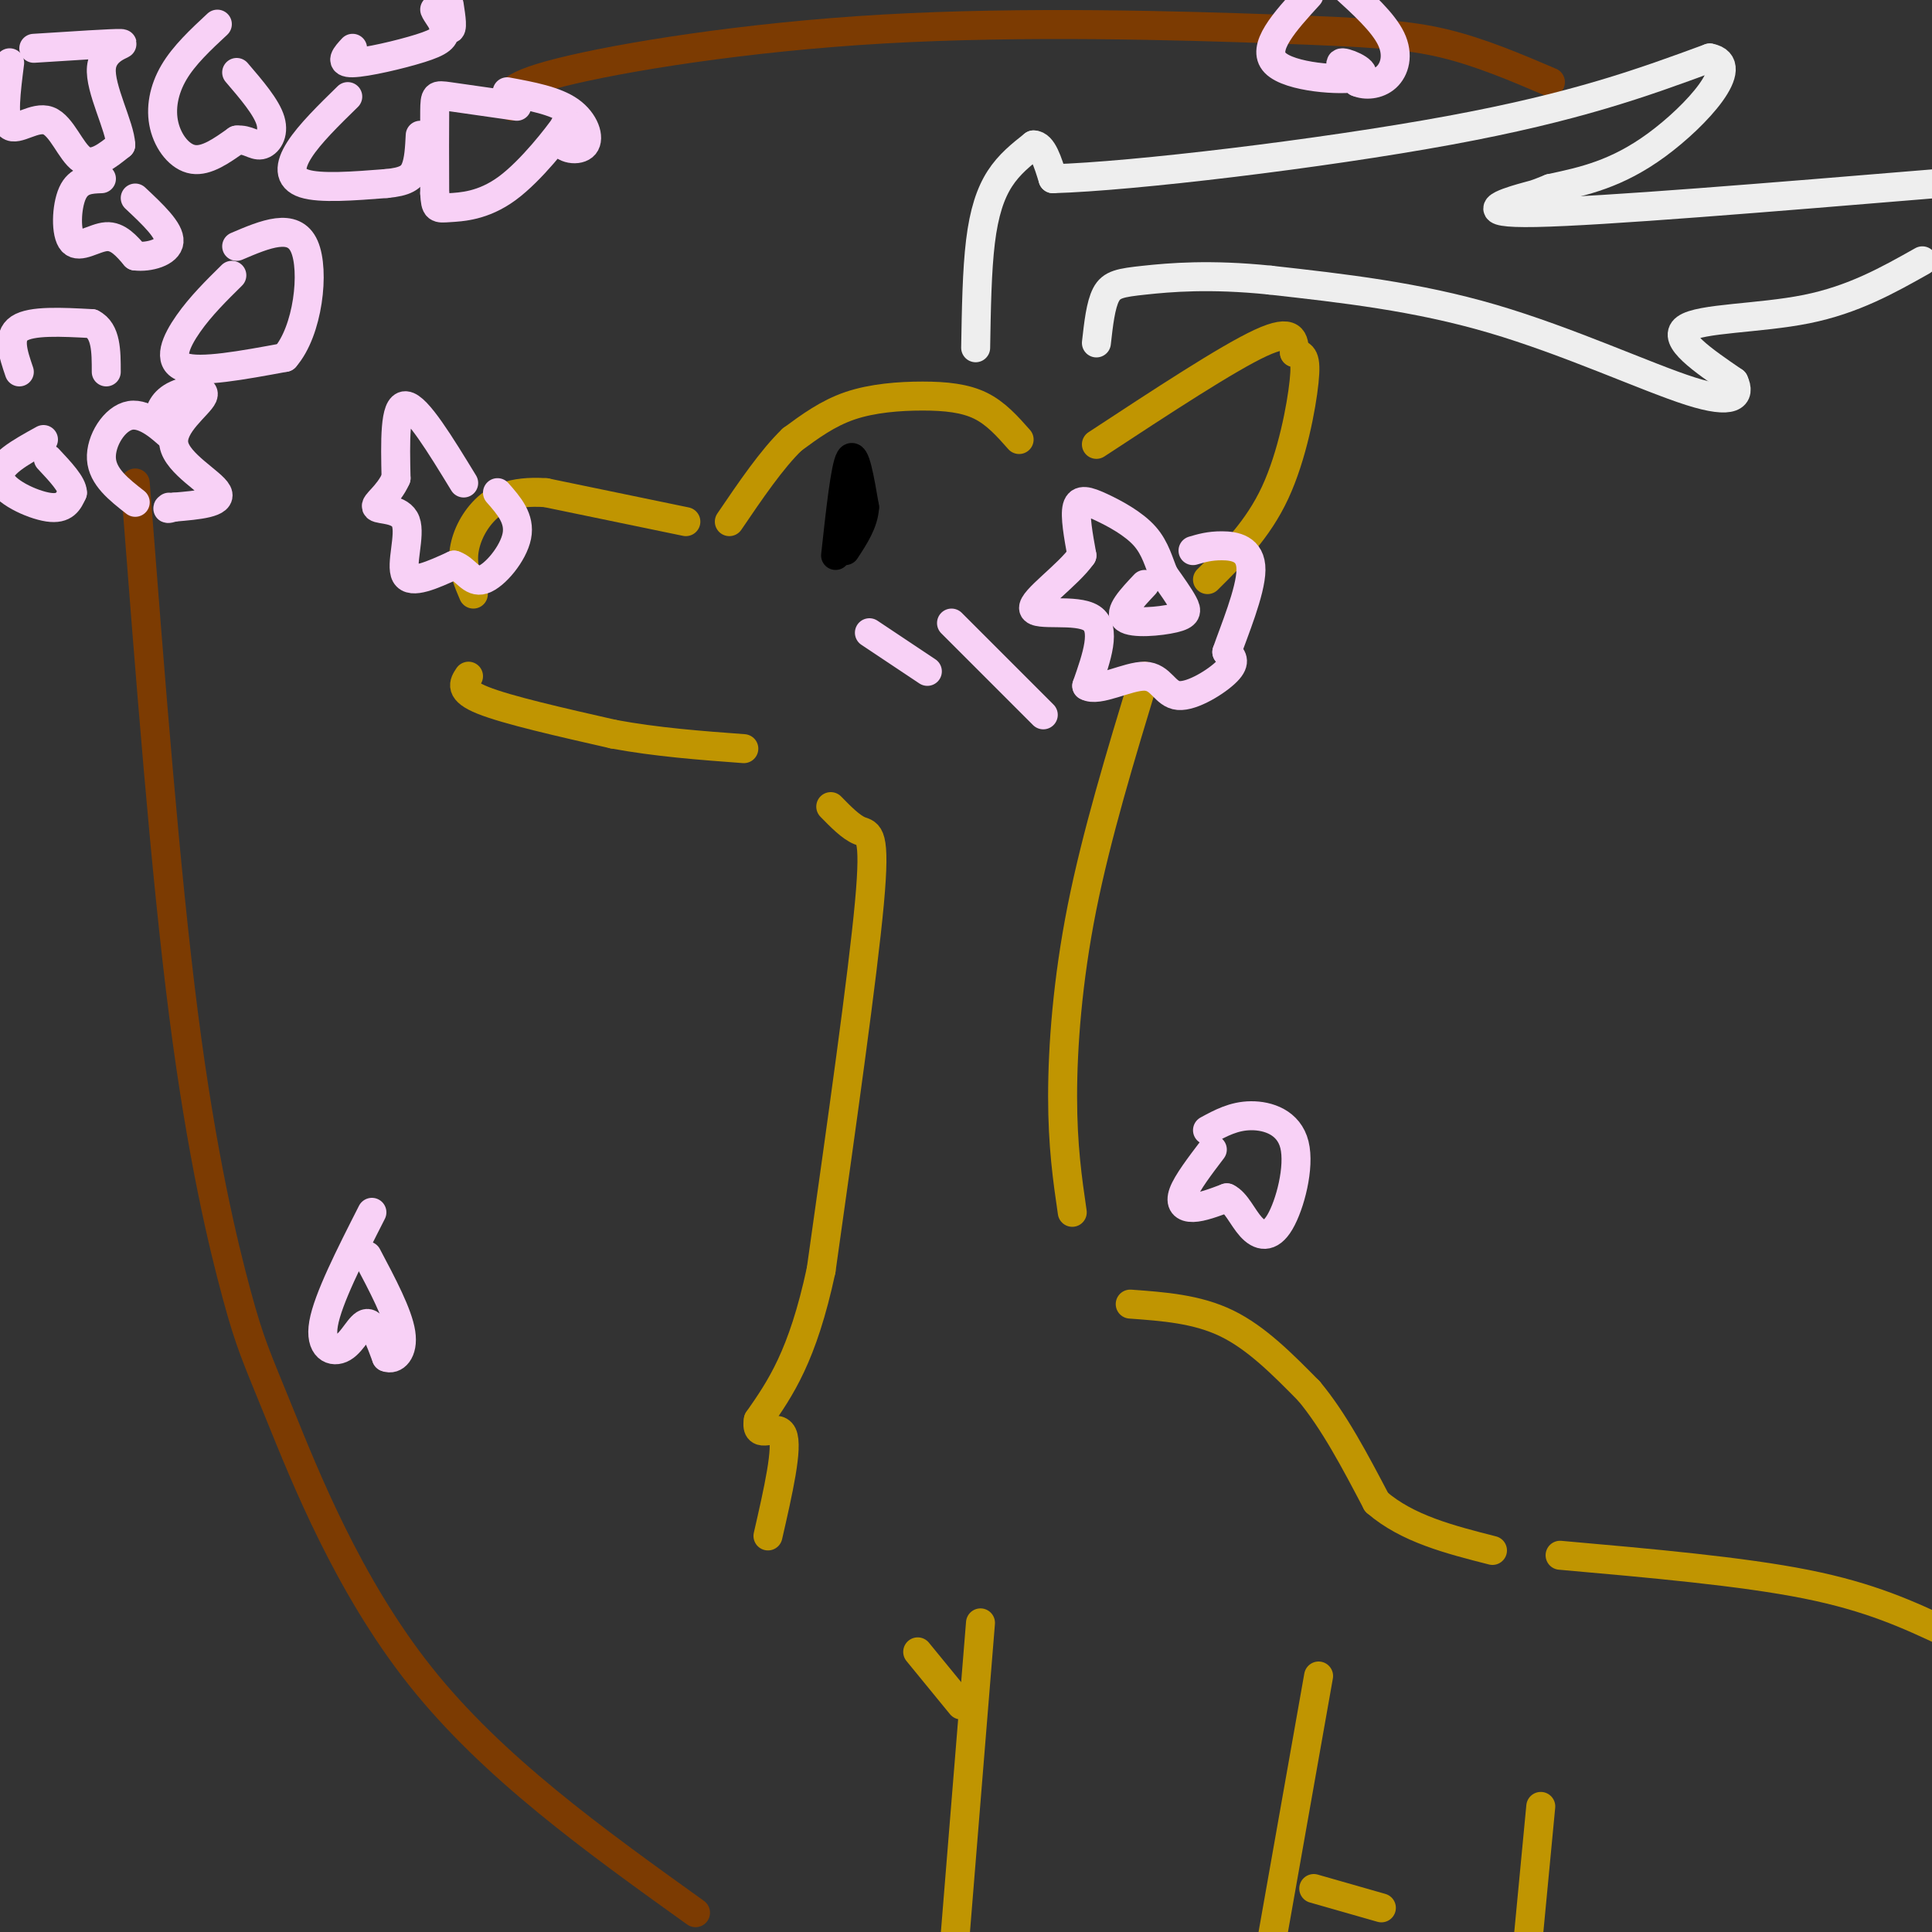 <svg viewBox='0 0 400 400' version='1.1' xmlns='http://www.w3.org/2000/svg' xmlns:xlink='http://www.w3.org/1999/xlink'><rect x="0" y="0" width="400" height="400" fill="#333333" stroke="none"/><g fill='none' stroke='rgb(192,149,1)' stroke-width='6' stroke-linecap='round' stroke-linejoin='round'><path d='M222,251c-1.000,-6.867 -2.000,-13.733 -2,-24c0.000,-10.267 1.000,-23.933 4,-39c3.000,-15.067 8.000,-31.533 13,-48'/><path d='M227,92c13.583,-8.917 27.167,-17.833 34,-21c6.833,-3.167 6.917,-0.583 7,2'/><path d='M268,73c1.726,0.512 2.542,0.792 2,6c-0.542,5.208 -2.440,15.345 -6,23c-3.560,7.655 -8.780,12.827 -14,18'/><path d='M211,91c-2.399,-2.714 -4.798,-5.429 -8,-7c-3.202,-1.571 -7.208,-2.000 -12,-2c-4.792,0.000 -10.369,0.429 -15,2c-4.631,1.571 -8.315,4.286 -12,7'/><path d='M164,91c-4.167,4.000 -8.583,10.500 -13,17'/><path d='M142,108c0.000,0.000 -29.000,-6.000 -29,-6'/><path d='M113,102c-7.167,-0.464 -10.583,1.375 -13,4c-2.417,2.625 -3.833,6.036 -4,9c-0.167,2.964 0.917,5.482 2,8'/><path d='M97,140c-1.000,1.500 -2.000,3.000 3,5c5.000,2.000 16.000,4.500 27,7'/><path d='M127,152c9.000,1.667 18.000,2.333 27,3'/><path d='M172,167c2.089,2.133 4.178,4.267 6,5c1.822,0.733 3.378,0.067 2,15c-1.378,14.933 -5.689,45.467 -10,76'/><path d='M170,263c-3.833,17.833 -8.417,24.417 -13,31'/><path d='M157,294c-0.778,4.556 3.778,0.444 5,3c1.222,2.556 -0.889,11.778 -3,21'/><path d='M234,270c6.917,0.500 13.833,1.000 20,4c6.167,3.000 11.583,8.500 17,14'/><path d='M271,288c5.167,6.167 9.583,14.583 14,23'/><path d='M285,311c6.333,5.500 15.167,7.750 24,10'/><path d='M323,322c18.833,1.667 37.667,3.333 51,6c13.333,2.667 21.167,6.333 29,10'/><path d='M203,336c0.000,0.000 -6.000,74.000 -6,74'/><path d='M273,347c0.000,0.000 -17.000,96.000 -17,96'/><path d='M319,374c0.000,0.000 -4.000,42.000 -4,42'/><path d='M272,391c0.000,0.000 14.000,4.000 14,4'/><path d='M190,342c0.000,0.000 9.000,11.000 9,11'/></g>
<g fill='none' stroke='rgb(124,59,2)' stroke-width='6' stroke-linecap='round' stroke-linejoin='round'><path d='M144,396c-21.008,-15.065 -42.016,-30.131 -57,-49c-14.984,-18.869 -23.944,-41.542 -29,-54c-5.056,-12.458 -6.207,-14.700 -9,-25c-2.793,-10.300 -7.226,-28.657 -11,-58c-3.774,-29.343 -6.887,-69.671 -10,-110'/><path d='M106,22c-1.150,-1.951 -2.300,-3.901 10,-7c12.300,-3.099 38.049,-7.346 67,-9c28.951,-1.654 61.102,-0.715 81,0c19.898,0.715 27.542,1.204 35,3c7.458,1.796 14.729,4.898 22,8'/></g>
<g fill='none' stroke='rgb(248,209,246)' stroke-width='6' stroke-linecap='round' stroke-linejoin='round'><path d='M96,100c-4.833,-7.917 -9.667,-15.833 -12,-16c-2.333,-0.167 -2.167,7.417 -2,15'/><path d='M82,99c-1.611,3.679 -4.638,5.378 -4,6c0.638,0.622 4.941,0.167 6,3c1.059,2.833 -1.126,8.952 0,11c1.126,2.048 5.563,0.024 10,-2'/><path d='M94,117c2.440,0.798 3.542,3.792 6,3c2.458,-0.792 6.274,-5.369 7,-9c0.726,-3.631 -1.637,-6.315 -4,-9'/><path d='M180,131c0.000,0.000 12.000,8.000 12,8'/><path d='M197,129c0.000,0.000 19.000,19.000 19,19'/></g>
<g fill='none' stroke='rgb(0,0,0)' stroke-width='6' stroke-linecap='round' stroke-linejoin='round'><path d='M173,115c1.000,-9.167 2.000,-18.333 3,-20c1.000,-1.667 2.000,4.167 3,10'/><path d='M179,105c-0.167,3.167 -2.083,6.083 -4,9'/></g>
<g fill='none' stroke='rgb(238,238,238)' stroke-width='6' stroke-linecap='round' stroke-linejoin='round'><path d='M202,72c0.133,-8.000 0.267,-16.000 1,-22c0.733,-6.000 2.067,-10.000 4,-13c1.933,-3.000 4.467,-5.000 7,-7'/><path d='M214,30c1.833,0.000 2.917,3.500 4,7'/><path d='M218,37c16.444,-0.467 55.556,-5.133 82,-10c26.444,-4.867 40.222,-9.933 54,-15'/><path d='M354,12c6.933,1.267 -2.733,11.933 -11,18c-8.267,6.067 -15.133,7.533 -22,9'/><path d='M321,39c-3.952,1.595 -2.833,1.083 -6,2c-3.167,0.917 -10.619,3.262 3,3c13.619,-0.262 48.310,-3.131 83,-6'/><path d='M398,54c-7.133,4.022 -14.267,8.044 -24,10c-9.733,1.956 -22.067,1.844 -25,4c-2.933,2.156 3.533,6.578 10,11'/><path d='M359,79c1.405,2.952 -0.083,4.833 -9,2c-8.917,-2.833 -25.262,-10.381 -41,-15c-15.738,-4.619 -30.869,-6.310 -46,-8'/><path d='M263,58c-12.548,-1.298 -20.917,-0.542 -26,0c-5.083,0.542 -6.881,0.869 -8,3c-1.119,2.131 -1.560,6.065 -2,10'/></g>
<g fill='none' stroke='rgb(248,209,246)' stroke-width='6' stroke-linecap='round' stroke-linejoin='round'><path d='M107,22c-5.578,-0.800 -11.156,-1.600 -14,-2c-2.844,-0.400 -2.956,-0.400 -3,3c-0.044,3.400 -0.022,10.200 0,17'/><path d='M90,40c0.157,3.331 0.548,3.158 3,3c2.452,-0.158 6.963,-0.300 12,-4c5.037,-3.700 10.598,-10.958 12,-13c1.402,-2.042 -1.356,1.133 -1,3c0.356,1.867 3.827,2.426 5,1c1.173,-1.426 0.050,-4.836 -3,-7c-3.050,-2.164 -8.025,-3.082 -13,-4'/><path d='M2,13c-0.744,5.863 -1.488,11.726 0,13c1.488,1.274 5.208,-2.042 8,-1c2.792,1.042 4.655,6.440 7,8c2.345,1.560 5.173,-0.720 8,-3'/><path d='M25,30c-0.119,-3.774 -4.417,-11.708 -4,-16c0.417,-4.292 5.548,-4.940 4,-5c-1.548,-0.060 -9.774,0.470 -18,1'/><path d='M28,104c-3.387,-2.649 -6.774,-5.298 -7,-9c-0.226,-3.702 2.708,-8.458 6,-9c3.292,-0.542 6.940,3.131 8,4c1.060,0.869 -0.470,-1.065 -2,-3'/><path d='M33,87c-0.138,-1.474 0.518,-3.660 3,-5c2.482,-1.340 6.789,-1.833 6,0c-0.789,1.833 -6.674,5.994 -6,10c0.674,4.006 7.907,7.859 9,10c1.093,2.141 -3.953,2.571 -9,3'/><path d='M36,105c-1.667,0.500 -1.333,0.250 -1,0'/><path d='M271,-1c-4.988,5.464 -9.976,10.929 -7,14c2.976,3.071 13.917,3.750 17,3c3.083,-0.750 -1.690,-2.929 -3,-3c-1.310,-0.071 0.845,1.964 3,4'/><path d='M281,17c1.643,0.738 4.250,0.583 6,-1c1.750,-1.583 2.643,-4.595 1,-8c-1.643,-3.405 -5.821,-7.202 -10,-11'/><path d='M251,238c-2.600,3.422 -5.200,6.844 -6,9c-0.800,2.156 0.200,3.044 2,3c1.800,-0.044 4.400,-1.022 7,-2'/><path d='M254,248c1.931,0.879 3.258,4.075 5,6c1.742,1.925 3.900,2.578 6,-1c2.100,-3.578 4.142,-11.386 3,-16c-1.142,-4.614 -5.469,-6.032 -9,-6c-3.531,0.032 -6.265,1.516 -9,3'/><path d='M237,121c-2.738,2.905 -5.476,5.810 -4,7c1.476,1.190 7.167,0.667 10,0c2.833,-0.667 2.810,-1.476 2,-3c-0.810,-1.524 -2.405,-3.762 -4,-6'/><path d='M241,119c-1.062,-2.408 -1.718,-5.429 -4,-8c-2.282,-2.571 -6.191,-4.692 -9,-6c-2.809,-1.308 -4.517,-1.802 -5,0c-0.483,1.802 0.258,5.901 1,10'/><path d='M224,115c-2.833,4.083 -10.417,9.292 -10,11c0.417,1.708 8.833,-0.083 12,2c3.167,2.083 1.083,8.042 -1,14'/><path d='M225,142c2.298,1.404 8.544,-2.088 12,-2c3.456,0.088 4.123,3.754 7,4c2.877,0.246 7.965,-2.930 10,-5c2.035,-2.070 1.018,-3.035 0,-4'/><path d='M254,135c1.417,-4.155 4.958,-12.542 5,-17c0.042,-4.458 -3.417,-4.988 -6,-5c-2.583,-0.012 -4.292,0.494 -6,1'/><path d='M77,251c-4.554,8.964 -9.107,17.929 -10,23c-0.893,5.071 1.875,6.250 4,5c2.125,-1.250 3.607,-4.929 5,-5c1.393,-0.071 2.696,3.464 4,7'/><path d='M80,281c1.600,0.689 3.600,-1.089 3,-5c-0.600,-3.911 -3.800,-9.956 -7,-16'/><path d='M9,91c-4.800,2.644 -9.600,5.289 -9,8c0.600,2.711 6.600,5.489 10,6c3.400,0.511 4.200,-1.244 5,-3'/><path d='M15,102c0.000,-1.667 -2.500,-4.333 -5,-7'/><path d='M4,77c-1.250,-3.667 -2.500,-7.333 0,-9c2.500,-1.667 8.750,-1.333 15,-1'/><path d='M19,67c3.000,1.500 3.000,5.750 3,10'/><path d='M21,37c-2.363,0.083 -4.726,0.167 -6,3c-1.274,2.833 -1.458,8.417 0,10c1.458,1.583 4.560,-0.833 7,-1c2.440,-0.167 4.220,1.917 6,4'/><path d='M28,53c2.800,0.356 6.800,-0.756 7,-3c0.200,-2.244 -3.400,-5.622 -7,-9'/><path d='M72,20c-3.956,3.867 -7.911,7.733 -10,11c-2.089,3.267 -2.311,5.933 1,7c3.311,1.067 10.156,0.533 17,0'/><path d='M80,38c3.933,-0.356 5.267,-1.244 6,-3c0.733,-1.756 0.867,-4.378 1,-7'/><path d='M45,5c-3.452,3.214 -6.905,6.429 -9,10c-2.095,3.571 -2.833,7.500 -2,11c0.833,3.500 3.238,6.571 6,7c2.762,0.429 5.881,-1.786 9,-4'/><path d='M49,29c2.321,-0.214 3.625,1.250 5,1c1.375,-0.250 2.821,-2.214 2,-5c-0.821,-2.786 -3.911,-6.393 -7,-10'/><path d='M48,57c-3.222,3.178 -6.444,6.356 -9,10c-2.556,3.644 -4.444,7.756 -1,9c3.444,1.244 12.222,-0.378 21,-2'/><path d='M59,74c4.778,-5.422 6.222,-17.978 4,-23c-2.222,-5.022 -8.111,-2.511 -14,0'/><path d='M73,10c-1.411,1.529 -2.822,3.059 0,3c2.822,-0.059 9.878,-1.706 14,-3c4.122,-1.294 5.311,-2.233 5,-4c-0.311,-1.767 -2.122,-4.360 -2,-4c0.122,0.360 2.178,3.674 3,4c0.822,0.326 0.411,-2.337 0,-5'/></g>
</svg>